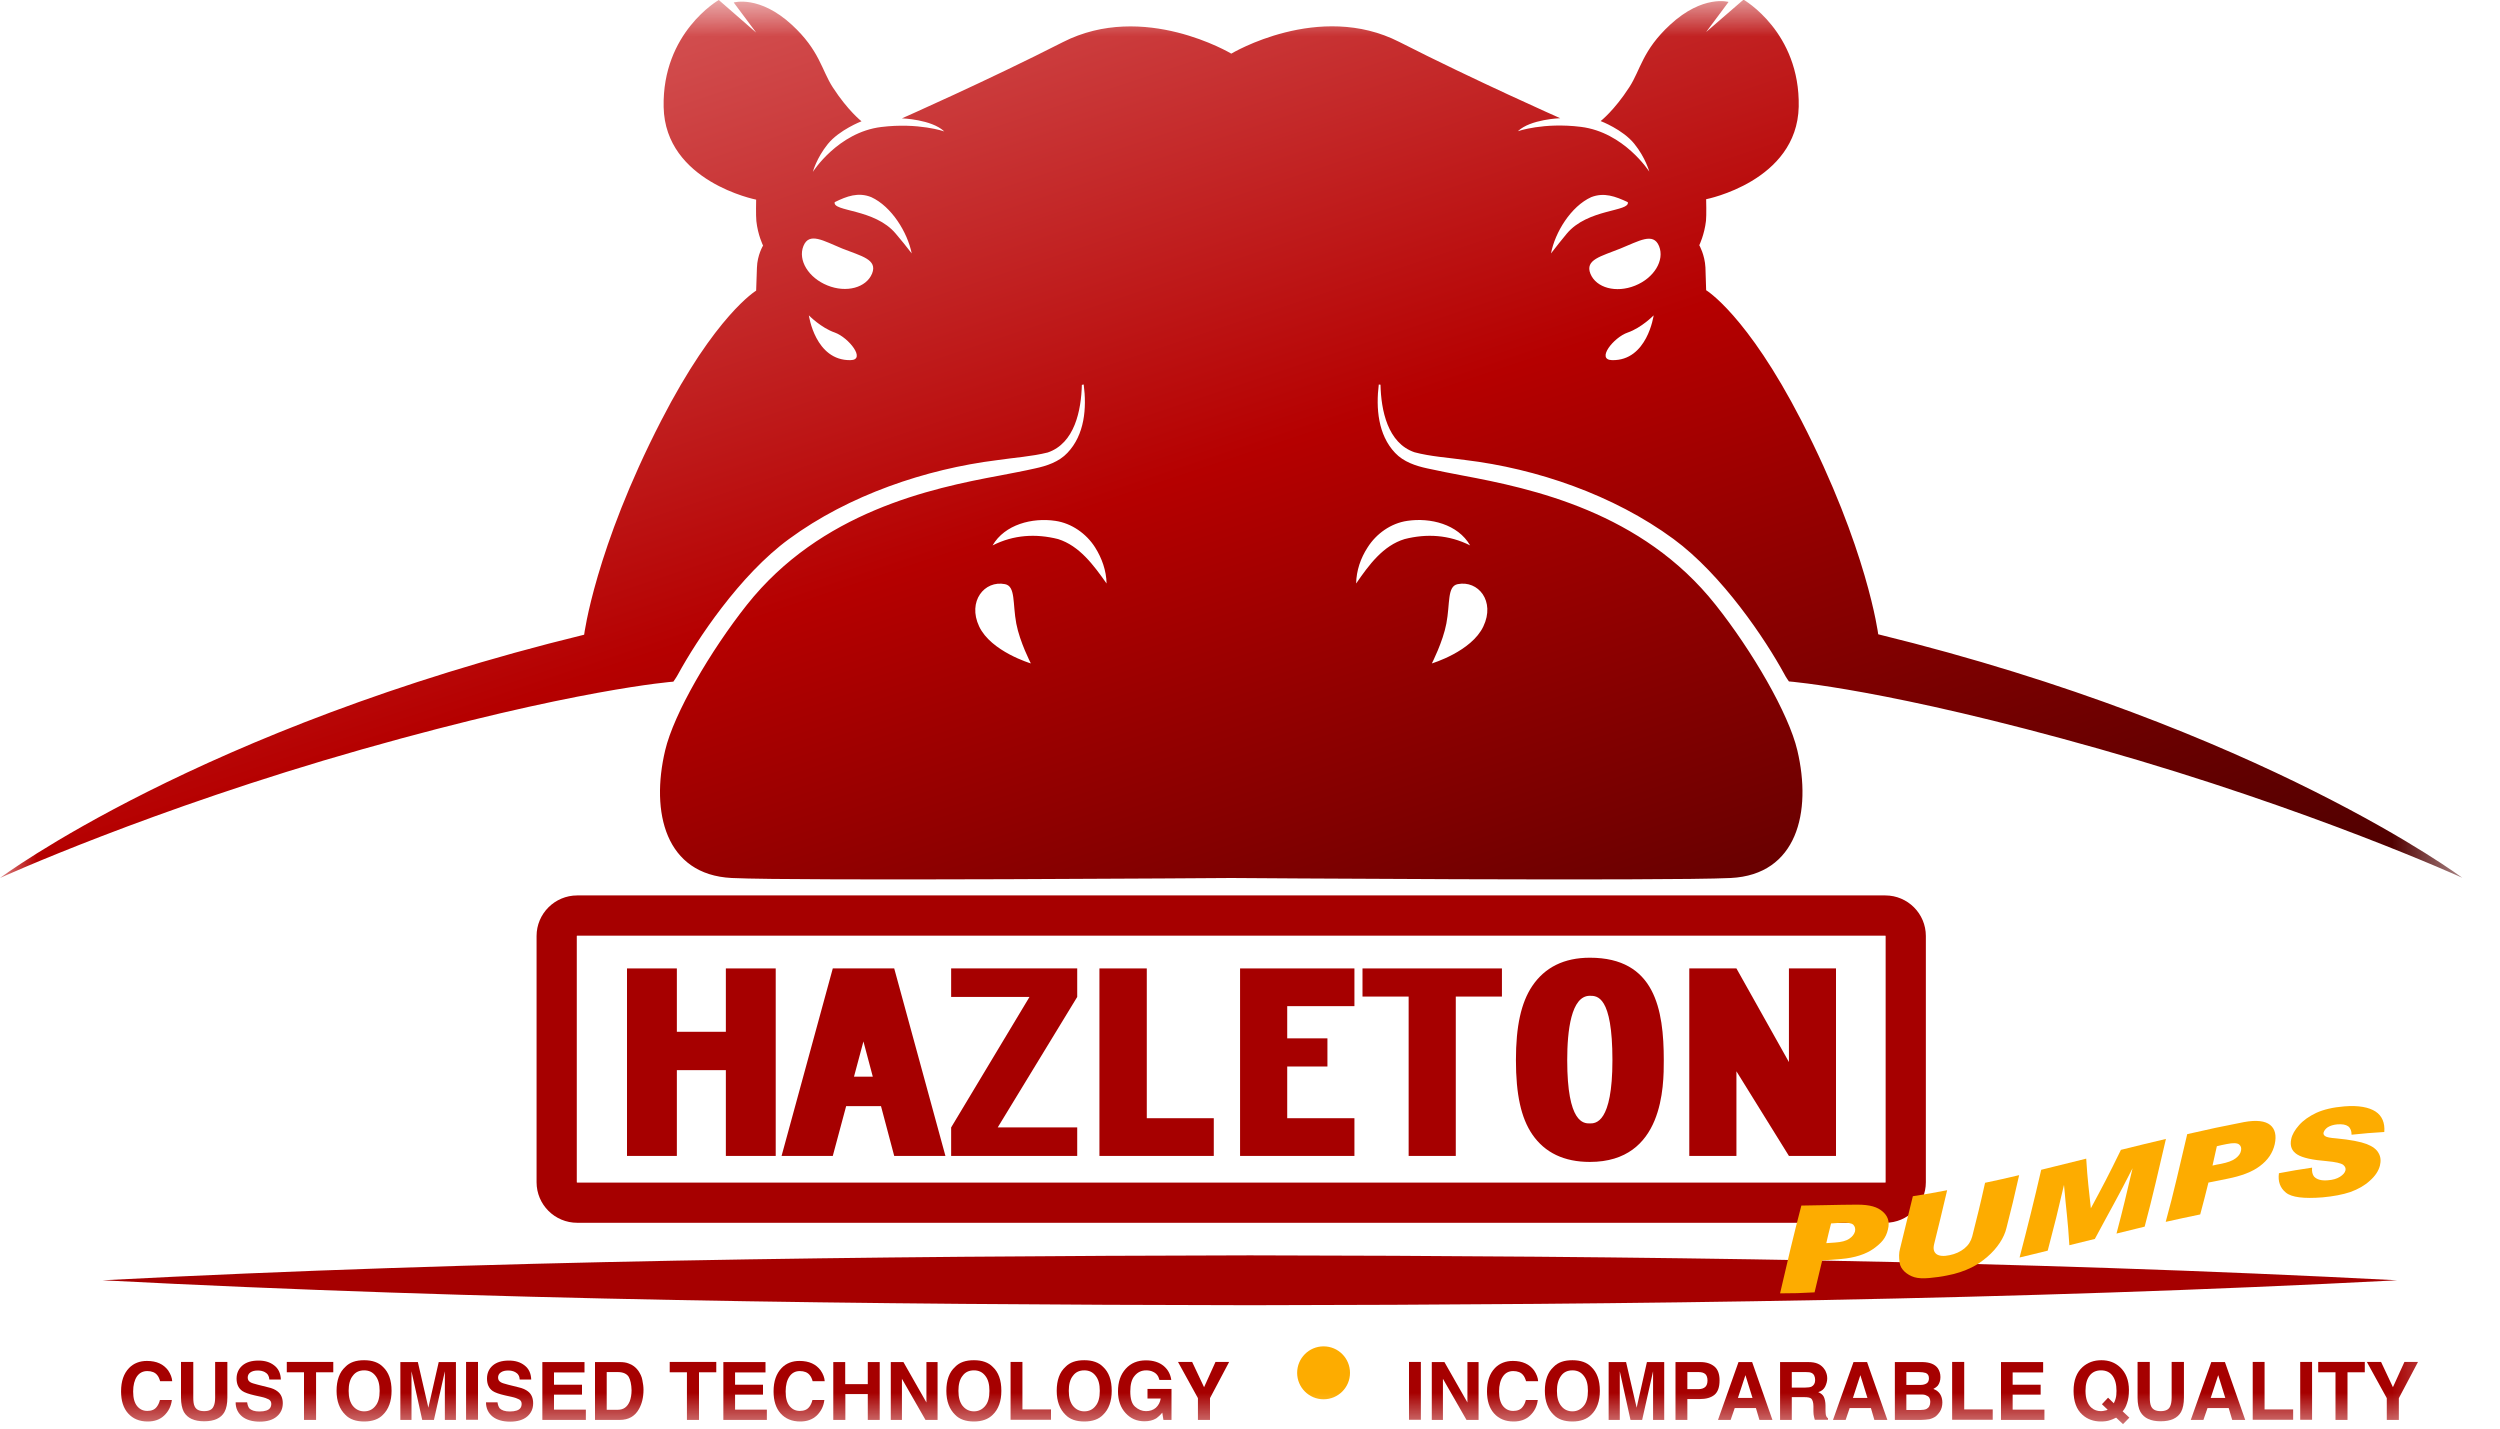 <svg width="35" height="20" viewBox="0 0 35 20" fill="none" xmlns="http://www.w3.org/2000/svg">
<g clip-path="url(#clip0_363_2)">
<mask id="mask0_363_2" style="mask-type:luminance" maskUnits="userSpaceOnUse" x="0" y="0" width="35" height="20">
<path d="M34.475 0H0V20H34.475V0Z" fill="white"/>
</mask>
<g mask="url(#mask0_363_2)">
<path d="M19.327 5.386C19.335 5.742 19.426 6.204 19.804 6.332C20.024 6.391 20.276 6.407 20.512 6.44C21.51 6.56 22.588 6.928 23.428 7.545C24.114 8.049 24.718 8.955 24.981 9.438C24.999 9.476 25.045 9.54 25.045 9.54C25.045 9.54 26.429 9.645 29.398 10.487C32.367 11.329 34.472 12.289 34.472 12.289C34.472 12.289 31.678 10.2 26.295 8.88C26.295 8.88 26.145 7.684 25.217 5.884C24.455 4.404 23.886 4.063 23.886 4.063C23.886 4.063 23.881 3.878 23.876 3.744C23.867 3.567 23.79 3.433 23.79 3.433C23.79 3.433 23.862 3.285 23.884 3.09C23.892 3.015 23.886 2.789 23.886 2.789C23.886 2.789 25.158 2.54 25.182 1.494C25.203 0.448 24.409 -0.005 24.409 -0.005L23.886 0.448L24.2 0.027C24.2 0.027 23.841 -0.078 23.382 0.346C22.993 0.705 22.969 0.976 22.811 1.22C22.599 1.548 22.409 1.695 22.409 1.695C22.409 1.695 22.72 1.813 22.881 2.014C23.039 2.21 23.09 2.403 23.09 2.403C23.09 2.403 22.738 1.851 22.132 1.776C21.609 1.711 21.25 1.837 21.25 1.837C21.427 1.668 21.843 1.655 21.843 1.655C21.843 1.655 20.644 1.124 19.59 0.587C18.466 0.013 17.238 0.751 17.238 0.751C17.238 0.751 16.009 0.013 14.88 0.59C13.829 1.126 12.627 1.657 12.627 1.657C12.627 1.657 13.043 1.671 13.22 1.84C13.22 1.84 12.86 1.714 12.337 1.778C11.731 1.853 11.38 2.406 11.38 2.406C11.38 2.406 11.431 2.213 11.589 2.017C11.75 1.818 12.061 1.698 12.061 1.698C12.061 1.698 11.871 1.55 11.659 1.223C11.501 0.979 11.476 0.708 11.088 0.349C10.632 -0.072 10.272 0.035 10.272 0.035L10.586 0.456L10.063 -7.01007e-06C10.063 -7.01007e-06 9.269 0.453 9.291 1.499C9.312 2.545 10.586 2.795 10.586 2.795C10.586 2.795 10.581 3.02 10.589 3.095C10.61 3.291 10.683 3.438 10.683 3.438C10.683 3.438 10.602 3.57 10.597 3.749C10.591 3.884 10.586 4.069 10.586 4.069C10.586 4.069 10.017 4.409 9.256 5.89C8.33 7.689 8.178 8.886 8.178 8.886C2.795 10.2 0 12.292 0 12.292C0 12.292 2.105 11.332 5.074 10.489C8.043 9.647 9.427 9.543 9.427 9.543C9.427 9.543 9.473 9.478 9.492 9.441C9.755 8.958 10.358 8.049 11.045 7.547C11.884 6.93 12.965 6.566 13.96 6.442C14.196 6.407 14.445 6.391 14.668 6.335C15.046 6.206 15.137 5.745 15.146 5.388L15.172 5.383C15.215 5.713 15.186 6.086 14.944 6.34C14.826 6.466 14.655 6.523 14.491 6.558C14.328 6.595 14.164 6.625 14 6.657C13.027 6.837 11.49 7.166 10.457 8.467C9.945 9.114 9.433 9.991 9.312 10.506C9.108 11.369 9.312 12.246 10.245 12.292C11.176 12.337 17.238 12.292 17.238 12.292C17.238 12.292 23.296 12.337 24.23 12.292C25.16 12.246 25.367 11.369 25.163 10.506C25.042 9.991 24.53 9.111 24.018 8.467C22.988 7.166 21.448 6.839 20.475 6.657C20.311 6.625 20.148 6.595 19.984 6.558C19.82 6.523 19.649 6.466 19.531 6.34C19.292 6.088 19.262 5.713 19.303 5.383C19.3 5.383 19.327 5.386 19.327 5.386ZM22.569 5.042C22.341 5.037 22.591 4.723 22.787 4.656C22.982 4.589 23.151 4.415 23.151 4.415C23.151 4.415 23.063 5.053 22.569 5.042ZM23.227 3.446C23.307 3.645 23.157 3.892 22.891 3.999C22.626 4.106 22.347 4.031 22.266 3.833C22.186 3.634 22.416 3.589 22.682 3.481C22.948 3.374 23.146 3.248 23.227 3.446ZM22.277 2.76C22.457 2.69 22.615 2.749 22.789 2.83C22.824 2.966 22.229 2.918 21.934 3.272C21.859 3.361 21.789 3.452 21.714 3.548C21.77 3.253 21.993 2.889 22.277 2.76ZM11.906 5.042C11.412 5.05 11.324 4.415 11.324 4.415C11.324 4.415 11.493 4.589 11.688 4.656C11.882 4.726 12.131 5.04 11.906 5.042ZM12.209 3.83C12.128 4.028 11.849 4.104 11.584 3.996C11.318 3.889 11.168 3.642 11.248 3.444C11.329 3.245 11.527 3.371 11.79 3.479C12.059 3.586 12.289 3.631 12.209 3.83ZM12.541 3.272C12.246 2.918 11.651 2.966 11.686 2.83C11.857 2.746 12.016 2.687 12.198 2.76C12.482 2.891 12.705 3.253 12.764 3.548C12.689 3.452 12.616 3.358 12.541 3.272ZM13.708 8.77C13.542 8.419 13.783 8.121 14.07 8.178C14.22 8.207 14.175 8.446 14.228 8.73C14.277 8.988 14.432 9.288 14.432 9.288C14.432 9.288 13.874 9.122 13.708 8.77ZM14.813 7.547C14.502 7.469 14.191 7.486 13.896 7.636C14.067 7.341 14.454 7.244 14.775 7.292C15.003 7.325 15.21 7.472 15.331 7.663C15.427 7.815 15.489 7.99 15.492 8.169C15.309 7.909 15.111 7.641 14.813 7.547ZM20.767 8.77C20.601 9.122 20.046 9.288 20.046 9.288C20.046 9.288 20.201 8.985 20.249 8.73C20.303 8.448 20.258 8.207 20.408 8.178C20.695 8.121 20.936 8.416 20.767 8.77ZM19.702 7.292C20.024 7.244 20.41 7.338 20.582 7.636C20.284 7.486 19.973 7.469 19.665 7.547C19.364 7.638 19.166 7.907 18.986 8.169C18.989 7.99 19.048 7.815 19.147 7.663C19.268 7.472 19.472 7.325 19.702 7.292Z" fill="url(#paint0_linear_363_2)"/>
<path d="M26.394 17.119H8.081C7.767 17.119 7.512 16.865 7.512 16.551V13.104C7.512 12.791 7.767 12.536 8.081 12.536H26.394C26.708 12.536 26.962 12.791 26.962 13.104V16.551C26.962 16.865 26.708 17.119 26.394 17.119ZM8.081 13.099C8.078 13.099 8.075 13.102 8.075 13.104V16.551C8.075 16.554 8.078 16.556 8.081 16.556H26.394C26.396 16.556 26.399 16.554 26.399 16.551V13.104C26.399 13.102 26.396 13.099 26.394 13.099H8.081Z" fill="#A60000"/>
<path d="M10.162 13.558V14.445H9.476V13.558H8.778V16.183H9.476V14.982H10.162V16.183H10.86V13.558H10.162Z" fill="#A60000"/>
<path d="M12.519 16.183H13.236L12.519 13.558H12.364H11.814H11.659L10.942 16.183H11.659L11.846 15.486H12.334L12.519 16.183ZM11.956 15.073L12.088 14.58L12.219 15.073H11.956Z" fill="#A60000"/>
<path d="M15.081 13.558H13.316V13.957H14.413C14.252 14.223 13.316 15.784 13.316 15.784V16.183H15.081V15.784H13.968L15.081 13.957V13.558Z" fill="#A60000"/>
<path d="M25.045 13.558V14.869L24.31 13.558H23.65V16.183H24.31V14.998L25.045 16.183H25.704V13.558H25.045Z" fill="#A60000"/>
<path d="M16.055 15.655V13.558H15.392V16.183H15.725H16.055H16.993V15.655H16.055Z" fill="#A60000"/>
<path d="M21.027 13.558H20.381H19.721H19.075V13.952H19.721V16.183H20.381V13.952H21.027V13.558Z" fill="#A60000"/>
<path d="M18.962 14.086V13.558H18.021H17.691H17.361V16.183H17.691H18.021H18.962V15.655H18.021V14.931H18.584V14.537H18.021V14.086H18.962Z" fill="#A60000"/>
<path d="M22.258 13.408C21.898 13.408 21.628 13.542 21.451 13.805C21.295 14.038 21.223 14.368 21.223 14.842C21.223 15.323 21.295 15.652 21.453 15.883C21.628 16.138 21.898 16.267 22.258 16.267C23.293 16.267 23.293 15.197 23.293 14.845C23.293 14.132 23.17 13.408 22.258 13.408ZM22.258 15.728C22.172 15.728 21.941 15.728 21.941 14.842C21.941 14.432 21.995 13.941 22.258 13.941C22.36 13.941 22.574 13.941 22.574 14.842C22.574 15.728 22.336 15.728 22.258 15.728Z" fill="#A60000"/>
<path d="M1.435 17.924C6.783 17.645 12.142 17.586 17.498 17.575C22.854 17.584 28.21 17.645 33.561 17.924C28.213 18.203 22.854 18.265 17.498 18.273C12.142 18.265 6.783 18.203 1.435 17.924Z" fill="#A60000"/>
<path d="M2.298 19.818C2.239 19.874 2.162 19.901 2.068 19.901C1.952 19.901 1.861 19.863 1.794 19.788C1.727 19.713 1.695 19.611 1.695 19.48C1.695 19.337 1.732 19.23 1.807 19.152C1.872 19.085 1.958 19.053 2.057 19.053C2.194 19.053 2.29 19.099 2.355 19.187C2.389 19.238 2.408 19.289 2.411 19.337H2.242C2.231 19.3 2.218 19.27 2.199 19.249C2.17 19.214 2.124 19.195 2.062 19.195C2.001 19.195 1.952 19.22 1.917 19.27C1.883 19.321 1.864 19.391 1.864 19.482C1.864 19.573 1.883 19.641 1.92 19.686C1.958 19.732 2.006 19.753 2.062 19.753C2.121 19.753 2.167 19.735 2.196 19.694C2.212 19.673 2.229 19.643 2.239 19.6H2.406C2.395 19.692 2.357 19.761 2.298 19.818Z" fill="#A60000"/>
<path d="M3.012 19.566V19.067H3.183V19.566C3.183 19.651 3.17 19.718 3.143 19.767C3.095 19.855 2.998 19.898 2.859 19.898C2.719 19.898 2.625 19.855 2.574 19.767C2.548 19.718 2.534 19.651 2.534 19.566V19.067H2.706V19.566C2.706 19.622 2.711 19.662 2.725 19.689C2.746 19.735 2.789 19.756 2.859 19.756C2.926 19.756 2.971 19.735 2.99 19.689C3.004 19.662 3.012 19.622 3.012 19.566Z" fill="#A60000"/>
<path d="M3.631 19.761C3.672 19.761 3.704 19.756 3.728 19.748C3.776 19.732 3.798 19.7 3.798 19.654C3.798 19.627 3.787 19.606 3.763 19.592C3.739 19.579 3.704 19.566 3.653 19.555L3.567 19.536C3.484 19.517 3.425 19.496 3.393 19.474C3.339 19.437 3.312 19.378 3.312 19.3C3.312 19.227 3.339 19.166 3.39 19.12C3.444 19.072 3.519 19.048 3.621 19.048C3.707 19.048 3.779 19.069 3.838 19.115C3.897 19.16 3.929 19.225 3.932 19.313H3.771C3.768 19.265 3.747 19.23 3.707 19.209C3.68 19.195 3.647 19.187 3.61 19.187C3.567 19.187 3.532 19.195 3.505 19.214C3.479 19.233 3.468 19.257 3.468 19.287C3.468 19.316 3.481 19.337 3.505 19.351C3.521 19.362 3.556 19.372 3.61 19.386L3.749 19.421C3.811 19.434 3.857 19.456 3.886 19.48C3.934 19.517 3.959 19.573 3.959 19.646C3.959 19.721 3.932 19.783 3.875 19.831C3.819 19.879 3.739 19.903 3.637 19.903C3.532 19.903 3.449 19.879 3.39 19.831C3.331 19.783 3.299 19.716 3.299 19.633H3.46C3.465 19.67 3.476 19.697 3.489 19.716C3.519 19.745 3.564 19.761 3.631 19.761Z" fill="#A60000"/>
<path d="M4.666 19.067V19.212H4.425V19.879H4.256V19.212H4.015V19.067H4.666Z" fill="#A60000"/>
<path d="M5.098 19.901C4.983 19.901 4.894 19.869 4.835 19.807C4.755 19.729 4.712 19.619 4.712 19.472C4.712 19.324 4.752 19.211 4.835 19.136C4.897 19.072 4.983 19.043 5.098 19.043C5.213 19.043 5.302 19.075 5.361 19.136C5.441 19.211 5.482 19.321 5.482 19.472C5.482 19.616 5.441 19.729 5.361 19.807C5.302 19.869 5.213 19.901 5.098 19.901ZM5.256 19.683C5.297 19.635 5.315 19.563 5.315 19.472C5.315 19.38 5.297 19.311 5.256 19.26C5.216 19.209 5.165 19.185 5.098 19.185C5.031 19.185 4.977 19.209 4.94 19.26C4.9 19.308 4.881 19.38 4.881 19.472C4.881 19.563 4.9 19.633 4.94 19.683C4.98 19.732 5.034 19.759 5.098 19.759C5.165 19.759 5.219 19.732 5.256 19.683Z" fill="#A60000"/>
<path d="M5.764 19.879H5.605V19.069H5.85L5.997 19.708L6.142 19.069H6.383V19.879H6.228V19.332C6.228 19.316 6.228 19.295 6.228 19.265C6.228 19.236 6.228 19.214 6.228 19.198L6.075 19.879H5.911L5.761 19.198C5.761 19.214 5.761 19.236 5.761 19.265C5.761 19.295 5.761 19.316 5.761 19.332V19.879H5.764Z" fill="#A60000"/>
<path d="M6.525 19.067H6.692V19.877H6.525V19.067Z" fill="#A60000"/>
<path d="M7.137 19.761C7.177 19.761 7.209 19.756 7.233 19.748C7.282 19.732 7.303 19.7 7.303 19.654C7.303 19.627 7.292 19.606 7.268 19.592C7.244 19.579 7.209 19.566 7.158 19.555L7.072 19.536C6.989 19.517 6.93 19.496 6.898 19.474C6.844 19.437 6.818 19.378 6.818 19.3C6.818 19.227 6.844 19.166 6.895 19.12C6.949 19.072 7.024 19.048 7.126 19.048C7.212 19.048 7.284 19.069 7.343 19.115C7.402 19.16 7.434 19.225 7.437 19.313H7.276C7.274 19.265 7.252 19.23 7.212 19.209C7.185 19.195 7.153 19.187 7.115 19.187C7.072 19.187 7.038 19.195 7.011 19.214C6.984 19.233 6.973 19.257 6.973 19.287C6.973 19.316 6.987 19.337 7.011 19.351C7.027 19.362 7.062 19.372 7.115 19.386L7.255 19.421C7.316 19.434 7.362 19.456 7.392 19.48C7.44 19.517 7.464 19.573 7.464 19.646C7.464 19.721 7.437 19.783 7.381 19.831C7.325 19.879 7.244 19.903 7.142 19.903C7.038 19.903 6.954 19.879 6.895 19.831C6.836 19.783 6.804 19.716 6.804 19.633H6.965C6.97 19.67 6.981 19.697 6.995 19.716C7.024 19.745 7.07 19.761 7.137 19.761Z" fill="#A60000"/>
<path d="M8.148 19.525H7.756V19.735H8.202V19.879H7.593V19.069H8.183V19.214H7.756V19.386H8.148V19.525Z" fill="#A60000"/>
<path d="M8.676 19.879H8.33V19.069H8.676C8.727 19.069 8.767 19.075 8.799 19.088C8.856 19.107 8.901 19.142 8.936 19.19C8.963 19.23 8.985 19.273 8.993 19.321C9.003 19.37 9.009 19.413 9.009 19.456C9.009 19.563 8.987 19.654 8.944 19.729C8.888 19.828 8.799 19.879 8.676 19.879ZM8.802 19.276C8.775 19.233 8.724 19.209 8.649 19.209H8.494V19.737H8.649C8.73 19.737 8.783 19.697 8.816 19.619C8.832 19.576 8.842 19.525 8.842 19.464C8.84 19.383 8.826 19.319 8.802 19.276Z" fill="#A60000"/>
<path d="M10.028 19.067V19.212H9.786V19.879H9.617V19.212H9.376V19.067H10.028Z" fill="#A60000"/>
<path d="M10.682 19.525H10.291V19.735H10.736V19.879H10.127V19.069H10.717V19.214H10.291V19.386H10.682V19.525Z" fill="#A60000"/>
<path d="M11.434 19.818C11.374 19.874 11.297 19.901 11.203 19.901C11.088 19.901 10.996 19.863 10.929 19.788C10.862 19.713 10.83 19.611 10.83 19.48C10.83 19.337 10.868 19.23 10.943 19.152C11.007 19.085 11.093 19.053 11.192 19.053C11.329 19.053 11.425 19.099 11.49 19.187C11.525 19.238 11.543 19.289 11.546 19.337H11.377C11.367 19.3 11.353 19.27 11.334 19.249C11.305 19.214 11.259 19.195 11.197 19.195C11.136 19.195 11.088 19.22 11.053 19.27C11.018 19.321 10.999 19.391 10.999 19.482C10.999 19.573 11.018 19.641 11.055 19.686C11.093 19.732 11.141 19.753 11.197 19.753C11.257 19.753 11.302 19.735 11.332 19.694C11.348 19.673 11.364 19.643 11.374 19.6H11.541C11.53 19.692 11.492 19.761 11.434 19.818Z" fill="#A60000"/>
<path d="M12.149 19.879V19.517H11.835V19.879H11.666V19.069H11.833V19.378H12.149V19.069H12.316V19.879H12.149Z" fill="#A60000"/>
<path d="M13.126 19.879H12.957L12.627 19.303V19.879H12.471V19.069H12.648L12.97 19.635V19.069H13.126V19.879Z" fill="#A60000"/>
<path d="M13.635 19.901C13.52 19.901 13.431 19.869 13.372 19.807C13.292 19.729 13.249 19.619 13.249 19.472C13.249 19.324 13.289 19.211 13.372 19.136C13.434 19.072 13.52 19.043 13.635 19.043C13.751 19.043 13.839 19.075 13.898 19.136C13.979 19.211 14.019 19.321 14.019 19.472C14.019 19.616 13.979 19.729 13.898 19.807C13.836 19.869 13.748 19.901 13.635 19.901ZM13.793 19.683C13.834 19.635 13.852 19.563 13.852 19.472C13.852 19.38 13.834 19.311 13.793 19.26C13.753 19.209 13.702 19.185 13.635 19.185C13.568 19.185 13.514 19.209 13.477 19.26C13.437 19.308 13.418 19.38 13.418 19.472C13.418 19.563 13.437 19.633 13.477 19.683C13.517 19.732 13.571 19.759 13.635 19.759C13.7 19.759 13.753 19.732 13.793 19.683Z" fill="#A60000"/>
<path d="M14.145 19.067H14.314V19.732H14.714V19.877H14.148V19.067H14.145Z" fill="#A60000"/>
<path d="M15.18 19.901C15.065 19.901 14.976 19.869 14.917 19.807C14.837 19.729 14.794 19.619 14.794 19.472C14.794 19.324 14.834 19.211 14.917 19.136C14.979 19.072 15.065 19.043 15.18 19.043C15.296 19.043 15.384 19.075 15.443 19.136C15.524 19.211 15.564 19.321 15.564 19.472C15.564 19.616 15.524 19.729 15.443 19.807C15.384 19.869 15.296 19.901 15.18 19.901ZM15.338 19.683C15.379 19.635 15.397 19.563 15.397 19.472C15.397 19.38 15.379 19.311 15.338 19.26C15.298 19.209 15.247 19.185 15.18 19.185C15.113 19.185 15.059 19.209 15.022 19.26C14.982 19.308 14.963 19.38 14.963 19.472C14.963 19.563 14.982 19.633 15.022 19.683C15.062 19.732 15.116 19.759 15.18 19.759C15.247 19.759 15.301 19.732 15.338 19.683Z" fill="#A60000"/>
<path d="M16.186 19.858C16.14 19.885 16.087 19.898 16.023 19.898C15.915 19.898 15.829 19.86 15.76 19.785C15.69 19.71 15.652 19.608 15.652 19.48C15.652 19.348 15.687 19.244 15.76 19.163C15.832 19.083 15.926 19.045 16.044 19.045C16.146 19.045 16.229 19.072 16.291 19.123C16.352 19.174 16.387 19.241 16.398 19.319H16.232C16.218 19.262 16.189 19.225 16.138 19.203C16.111 19.19 16.079 19.185 16.047 19.185C15.982 19.185 15.929 19.209 15.886 19.26C15.843 19.308 15.824 19.383 15.824 19.482C15.824 19.582 15.845 19.654 15.891 19.694C15.937 19.735 15.988 19.756 16.044 19.756C16.1 19.756 16.146 19.74 16.183 19.708C16.218 19.675 16.242 19.633 16.25 19.579H16.065V19.445H16.401V19.879H16.288L16.272 19.777C16.24 19.815 16.21 19.842 16.186 19.858Z" fill="#A60000"/>
<path d="M17.208 19.067L16.94 19.574V19.879H16.771V19.574L16.492 19.067H16.69L16.857 19.421L17.017 19.067H17.208Z" fill="#A60000"/>
<path d="M19.726 19.067H19.892V19.877H19.726V19.067Z" fill="#A60000"/>
<path d="M20.7 19.879H20.531L20.201 19.303V19.879H20.045V19.069H20.222L20.544 19.635V19.069H20.7V19.879Z" fill="#A60000"/>
<path d="M21.421 19.818C21.362 19.874 21.285 19.901 21.191 19.901C21.075 19.901 20.984 19.863 20.917 19.788C20.85 19.713 20.818 19.611 20.818 19.48C20.818 19.337 20.855 19.23 20.93 19.152C20.995 19.085 21.081 19.053 21.18 19.053C21.314 19.053 21.413 19.099 21.478 19.187C21.512 19.238 21.531 19.289 21.534 19.337H21.365C21.354 19.3 21.341 19.27 21.322 19.249C21.293 19.214 21.247 19.195 21.185 19.195C21.124 19.195 21.075 19.22 21.041 19.27C21.006 19.321 20.987 19.391 20.987 19.482C20.987 19.573 21.006 19.641 21.043 19.686C21.081 19.732 21.129 19.753 21.185 19.753C21.244 19.753 21.29 19.735 21.319 19.694C21.335 19.673 21.352 19.643 21.362 19.6H21.529C21.518 19.692 21.48 19.761 21.421 19.818Z" fill="#A60000"/>
<path d="M22.014 19.901C21.899 19.901 21.81 19.869 21.751 19.807C21.671 19.729 21.628 19.619 21.628 19.472C21.628 19.324 21.668 19.211 21.751 19.136C21.813 19.072 21.899 19.043 22.014 19.043C22.13 19.043 22.218 19.075 22.277 19.136C22.357 19.211 22.398 19.321 22.398 19.472C22.398 19.616 22.357 19.729 22.277 19.807C22.215 19.869 22.127 19.901 22.014 19.901ZM22.172 19.683C22.213 19.635 22.231 19.563 22.231 19.472C22.231 19.38 22.213 19.311 22.172 19.26C22.132 19.209 22.081 19.185 22.014 19.185C21.947 19.185 21.893 19.209 21.856 19.26C21.818 19.311 21.797 19.38 21.797 19.472C21.797 19.563 21.816 19.633 21.856 19.683C21.896 19.734 21.95 19.759 22.014 19.759C22.078 19.759 22.132 19.732 22.172 19.683Z" fill="#A60000"/>
<path d="M22.677 19.879H22.521V19.069H22.765L22.913 19.708L23.057 19.069H23.299V19.879H23.143V19.332C23.143 19.316 23.143 19.295 23.143 19.265C23.143 19.236 23.143 19.214 23.143 19.198L22.99 19.879H22.827L22.677 19.198C22.677 19.214 22.677 19.236 22.677 19.265C22.677 19.295 22.677 19.316 22.677 19.332V19.879Z" fill="#A60000"/>
<path d="M23.795 19.587H23.623V19.879H23.457V19.069H23.808C23.889 19.069 23.953 19.091 24.002 19.131C24.05 19.171 24.074 19.238 24.074 19.324C24.074 19.421 24.05 19.488 24.002 19.528C23.953 19.568 23.884 19.587 23.795 19.587ZM23.873 19.418C23.894 19.399 23.905 19.367 23.905 19.327C23.905 19.287 23.894 19.254 23.873 19.236C23.851 19.217 23.819 19.209 23.779 19.209H23.623V19.448H23.779C23.819 19.448 23.851 19.437 23.873 19.418Z" fill="#A60000"/>
<path d="M24.583 19.713H24.286L24.229 19.879H24.052L24.339 19.069H24.53L24.814 19.879H24.632L24.583 19.713ZM24.535 19.571L24.436 19.252L24.331 19.571H24.535Z" fill="#A60000"/>
<path d="M25.259 19.56H25.085V19.879H24.921V19.069H25.316C25.372 19.069 25.415 19.077 25.447 19.091C25.479 19.104 25.503 19.123 25.525 19.147C25.544 19.169 25.557 19.19 25.565 19.214C25.576 19.238 25.581 19.268 25.581 19.3C25.581 19.337 25.57 19.375 25.552 19.413C25.533 19.45 25.501 19.477 25.455 19.49C25.493 19.506 25.52 19.528 25.533 19.555C25.546 19.582 25.557 19.625 25.557 19.681V19.735C25.557 19.772 25.56 19.796 25.562 19.81C25.568 19.831 25.576 19.847 25.592 19.855V19.877H25.407C25.401 19.858 25.399 19.844 25.396 19.834C25.391 19.812 25.388 19.788 25.388 19.764V19.689C25.388 19.638 25.377 19.603 25.361 19.584C25.345 19.566 25.308 19.56 25.259 19.56ZM25.361 19.413C25.393 19.396 25.412 19.367 25.412 19.321C25.412 19.273 25.396 19.238 25.364 19.222C25.345 19.212 25.318 19.209 25.281 19.209H25.085V19.426H25.275C25.313 19.426 25.343 19.421 25.361 19.413Z" fill="#A60000"/>
<path d="M26.193 19.713H25.895L25.839 19.879H25.662L25.949 19.069H26.139L26.423 19.879H26.241L26.193 19.713ZM26.144 19.571L26.045 19.252L25.941 19.571H26.144Z" fill="#A60000"/>
<path d="M26.893 19.879H26.528V19.069H26.919C27.019 19.072 27.088 19.099 27.129 19.155C27.153 19.19 27.166 19.23 27.166 19.279C27.166 19.327 27.153 19.367 27.129 19.399C27.115 19.415 27.094 19.431 27.067 19.445C27.107 19.461 27.139 19.482 27.161 19.517C27.182 19.549 27.193 19.59 27.193 19.635C27.193 19.683 27.182 19.726 27.158 19.764C27.142 19.788 27.123 19.81 27.102 19.828C27.075 19.847 27.046 19.86 27.011 19.869C26.973 19.874 26.933 19.879 26.893 19.879ZM26.973 19.367C26.994 19.354 27.005 19.329 27.005 19.297C27.005 19.26 26.992 19.236 26.962 19.222C26.938 19.214 26.906 19.209 26.866 19.209H26.689V19.389H26.887C26.922 19.389 26.952 19.381 26.973 19.367ZM26.89 19.523H26.689V19.74H26.887C26.922 19.74 26.949 19.735 26.97 19.726C27.005 19.708 27.024 19.675 27.024 19.625C27.024 19.582 27.008 19.552 26.973 19.539C26.952 19.525 26.925 19.523 26.89 19.523Z" fill="#A60000"/>
<path d="M27.33 19.067H27.499V19.732H27.898V19.877H27.33V19.067Z" fill="#A60000"/>
<path d="M28.569 19.525H28.177V19.735H28.622V19.879H28.014V19.069H28.604V19.214H28.177V19.386H28.569V19.525Z" fill="#A60000"/>
<path d="M29.543 19.882C29.508 19.895 29.462 19.901 29.414 19.901C29.309 19.901 29.223 19.869 29.154 19.807C29.07 19.732 29.03 19.619 29.03 19.472C29.03 19.324 29.073 19.211 29.159 19.136C29.229 19.075 29.315 19.043 29.419 19.043C29.524 19.043 29.61 19.075 29.682 19.142C29.762 19.217 29.805 19.324 29.805 19.461C29.805 19.533 29.797 19.592 29.779 19.643C29.765 19.689 29.744 19.729 29.717 19.759L29.811 19.847L29.722 19.938L29.626 19.847C29.591 19.863 29.564 19.877 29.543 19.882ZM29.508 19.737L29.427 19.659L29.513 19.568L29.593 19.646C29.607 19.619 29.615 19.598 29.62 19.576C29.628 19.547 29.631 19.512 29.631 19.472C29.631 19.38 29.612 19.311 29.575 19.26C29.537 19.209 29.483 19.185 29.414 19.185C29.347 19.185 29.293 19.209 29.256 19.257C29.218 19.305 29.197 19.375 29.197 19.472C29.197 19.582 29.226 19.662 29.282 19.71C29.32 19.742 29.363 19.756 29.414 19.756C29.433 19.756 29.451 19.753 29.47 19.748C29.481 19.748 29.492 19.742 29.508 19.737Z" fill="#A60000"/>
<path d="M30.403 19.566V19.067H30.575V19.566C30.575 19.651 30.561 19.718 30.535 19.767C30.486 19.855 30.39 19.898 30.25 19.898C30.111 19.898 30.017 19.855 29.966 19.767C29.939 19.718 29.926 19.651 29.926 19.566V19.067H30.097V19.566C30.097 19.622 30.103 19.662 30.116 19.689C30.138 19.735 30.181 19.756 30.25 19.756C30.317 19.756 30.363 19.735 30.382 19.689C30.395 19.662 30.403 19.622 30.403 19.566Z" fill="#A60000"/>
<path d="M31.202 19.713H30.905L30.848 19.879H30.671L30.958 19.069H31.149L31.433 19.879H31.251L31.202 19.713ZM31.154 19.571L31.055 19.252L30.95 19.571H31.154Z" fill="#A60000"/>
<path d="M31.535 19.067H31.704V19.732H32.104V19.877H31.538V19.067H31.535Z" fill="#A60000"/>
<path d="M32.203 19.067H32.369V19.877H32.203V19.067Z" fill="#A60000"/>
<path d="M33.107 19.067V19.212H32.865V19.879H32.697V19.212H32.455V19.067H33.107Z" fill="#A60000"/>
<path d="M33.852 19.067L33.584 19.574V19.879H33.415V19.574L33.136 19.067H33.335L33.501 19.421L33.662 19.067H33.852Z" fill="#A60000"/>
<path d="M18.53 19.59C18.735 19.59 18.9 19.424 18.9 19.22C18.9 19.015 18.735 18.849 18.53 18.849C18.326 18.849 18.16 19.015 18.16 19.22C18.16 19.424 18.326 19.59 18.53 19.59Z" fill="#FDAC00"/>
<path d="M25.219 16.878C25.509 16.875 25.68 16.867 26 16.865C26.187 16.865 26.284 16.9 26.354 16.959C26.423 17.018 26.461 17.093 26.431 17.213C26.402 17.337 26.34 17.401 26.23 17.482C26.12 17.559 25.967 17.61 25.774 17.626C25.67 17.634 25.616 17.64 25.511 17.645C25.468 17.82 25.45 17.905 25.404 18.093C25.211 18.104 25.114 18.107 24.921 18.107C25.015 17.696 25.112 17.286 25.219 16.878ZM25.568 17.404C25.616 17.401 25.637 17.398 25.686 17.396C25.78 17.39 25.847 17.372 25.89 17.342C25.933 17.313 25.959 17.28 25.97 17.24C25.978 17.203 25.97 17.171 25.946 17.146C25.919 17.122 25.863 17.114 25.772 17.119C25.718 17.122 25.689 17.125 25.635 17.128C25.605 17.246 25.592 17.299 25.568 17.404Z" fill="#FDAC00"/>
<path d="M27.791 16.559C27.982 16.519 28.078 16.497 28.268 16.452C28.196 16.771 28.164 16.905 28.091 17.189C28.075 17.259 28.043 17.329 27.998 17.398C27.952 17.468 27.893 17.535 27.821 17.597C27.748 17.659 27.676 17.709 27.603 17.744C27.504 17.793 27.389 17.833 27.257 17.857C27.182 17.873 27.099 17.884 27.013 17.892C26.925 17.9 26.855 17.897 26.801 17.881C26.748 17.865 26.702 17.838 26.662 17.801C26.624 17.763 26.6 17.723 26.595 17.677C26.584 17.605 26.584 17.541 26.6 17.484C26.67 17.203 26.702 17.069 26.78 16.747C26.97 16.717 27.067 16.701 27.26 16.663C27.182 16.993 27.15 17.128 27.078 17.417C27.062 17.482 27.072 17.527 27.11 17.557C27.147 17.584 27.209 17.591 27.292 17.573C27.375 17.557 27.445 17.524 27.501 17.479C27.558 17.433 27.593 17.377 27.611 17.31C27.684 17.02 27.719 16.884 27.791 16.559Z" fill="#FDAC00"/>
<path d="M28.577 16.377C28.829 16.315 28.955 16.283 29.207 16.221C29.226 16.532 29.245 16.656 29.272 16.916C29.438 16.607 29.516 16.462 29.693 16.098C29.945 16.036 30.071 16.004 30.323 15.945C30.227 16.355 30.135 16.765 30.025 17.173C29.867 17.211 29.789 17.23 29.631 17.27C29.733 16.884 29.765 16.739 29.856 16.355C29.647 16.768 29.551 16.927 29.328 17.345C29.186 17.38 29.113 17.398 28.971 17.433C28.95 17.077 28.926 16.94 28.896 16.588C28.808 16.969 28.77 17.12 28.668 17.509C28.51 17.549 28.432 17.567 28.274 17.605C28.381 17.197 28.483 16.787 28.577 16.377Z" fill="#FDAC00"/>
<path d="M30.621 15.878C30.94 15.805 31.098 15.771 31.417 15.709C31.592 15.677 31.712 15.693 31.782 15.749C31.852 15.805 31.873 15.899 31.846 16.02C31.817 16.143 31.75 16.242 31.637 16.326C31.527 16.409 31.374 16.465 31.181 16.503C31.077 16.524 31.023 16.535 30.918 16.556C30.875 16.728 30.854 16.814 30.803 17.002C30.61 17.042 30.513 17.063 30.32 17.106C30.433 16.698 30.524 16.285 30.621 15.878ZM30.975 16.318C31.023 16.307 31.044 16.302 31.093 16.294C31.187 16.275 31.254 16.251 31.297 16.218C31.34 16.186 31.366 16.151 31.374 16.111C31.382 16.073 31.374 16.044 31.348 16.023C31.321 16.001 31.264 15.998 31.173 16.017C31.12 16.028 31.09 16.033 31.036 16.047C31.012 16.159 30.999 16.213 30.975 16.318Z" fill="#FDAC00"/>
<path d="M31.905 16.425C32.09 16.39 32.184 16.374 32.369 16.347C32.364 16.403 32.375 16.444 32.396 16.471C32.434 16.513 32.498 16.532 32.589 16.524C32.659 16.519 32.715 16.503 32.758 16.476C32.801 16.449 32.828 16.419 32.836 16.387C32.844 16.358 32.833 16.331 32.804 16.307C32.774 16.285 32.697 16.267 32.576 16.256C32.375 16.24 32.235 16.21 32.16 16.162C32.085 16.114 32.056 16.044 32.077 15.947C32.09 15.883 32.128 15.819 32.187 15.752C32.246 15.685 32.327 15.628 32.428 15.58C32.53 15.534 32.659 15.502 32.823 15.489C33.021 15.473 33.166 15.502 33.257 15.561C33.348 15.62 33.391 15.72 33.38 15.848C33.198 15.859 33.104 15.867 32.922 15.886C32.922 15.832 32.906 15.792 32.874 15.768C32.841 15.744 32.791 15.736 32.723 15.741C32.667 15.746 32.624 15.76 32.589 15.781C32.557 15.803 32.538 15.829 32.53 15.856C32.525 15.875 32.533 15.894 32.554 15.907C32.573 15.921 32.624 15.931 32.705 15.937C32.908 15.956 33.051 15.985 33.134 16.017C33.217 16.049 33.273 16.092 33.3 16.143C33.33 16.194 33.335 16.253 33.319 16.318C33.3 16.393 33.252 16.465 33.179 16.529C33.107 16.596 33.016 16.648 32.906 16.688C32.796 16.725 32.667 16.749 32.517 16.763C32.254 16.784 32.082 16.763 32.002 16.696C31.922 16.631 31.889 16.54 31.905 16.425Z" fill="#FDAC00"/>
</g>
</g>
<defs>
<linearGradient id="paint0_linear_363_2" x1="10.8" y1="3.39356e-07" x2="17.6" y2="20.4" gradientUnits="userSpaceOnUse">
<stop stop-color="#D24E4F"/>
<stop offset="0.38" stop-color="#B50000"/>
<stop offset="1" stop-color="#330000"/>
</linearGradient>
<clipPath id="clip0_363_2">
<rect width="35" height="20" fill="white"/>
</clipPath>
</defs>
</svg>
